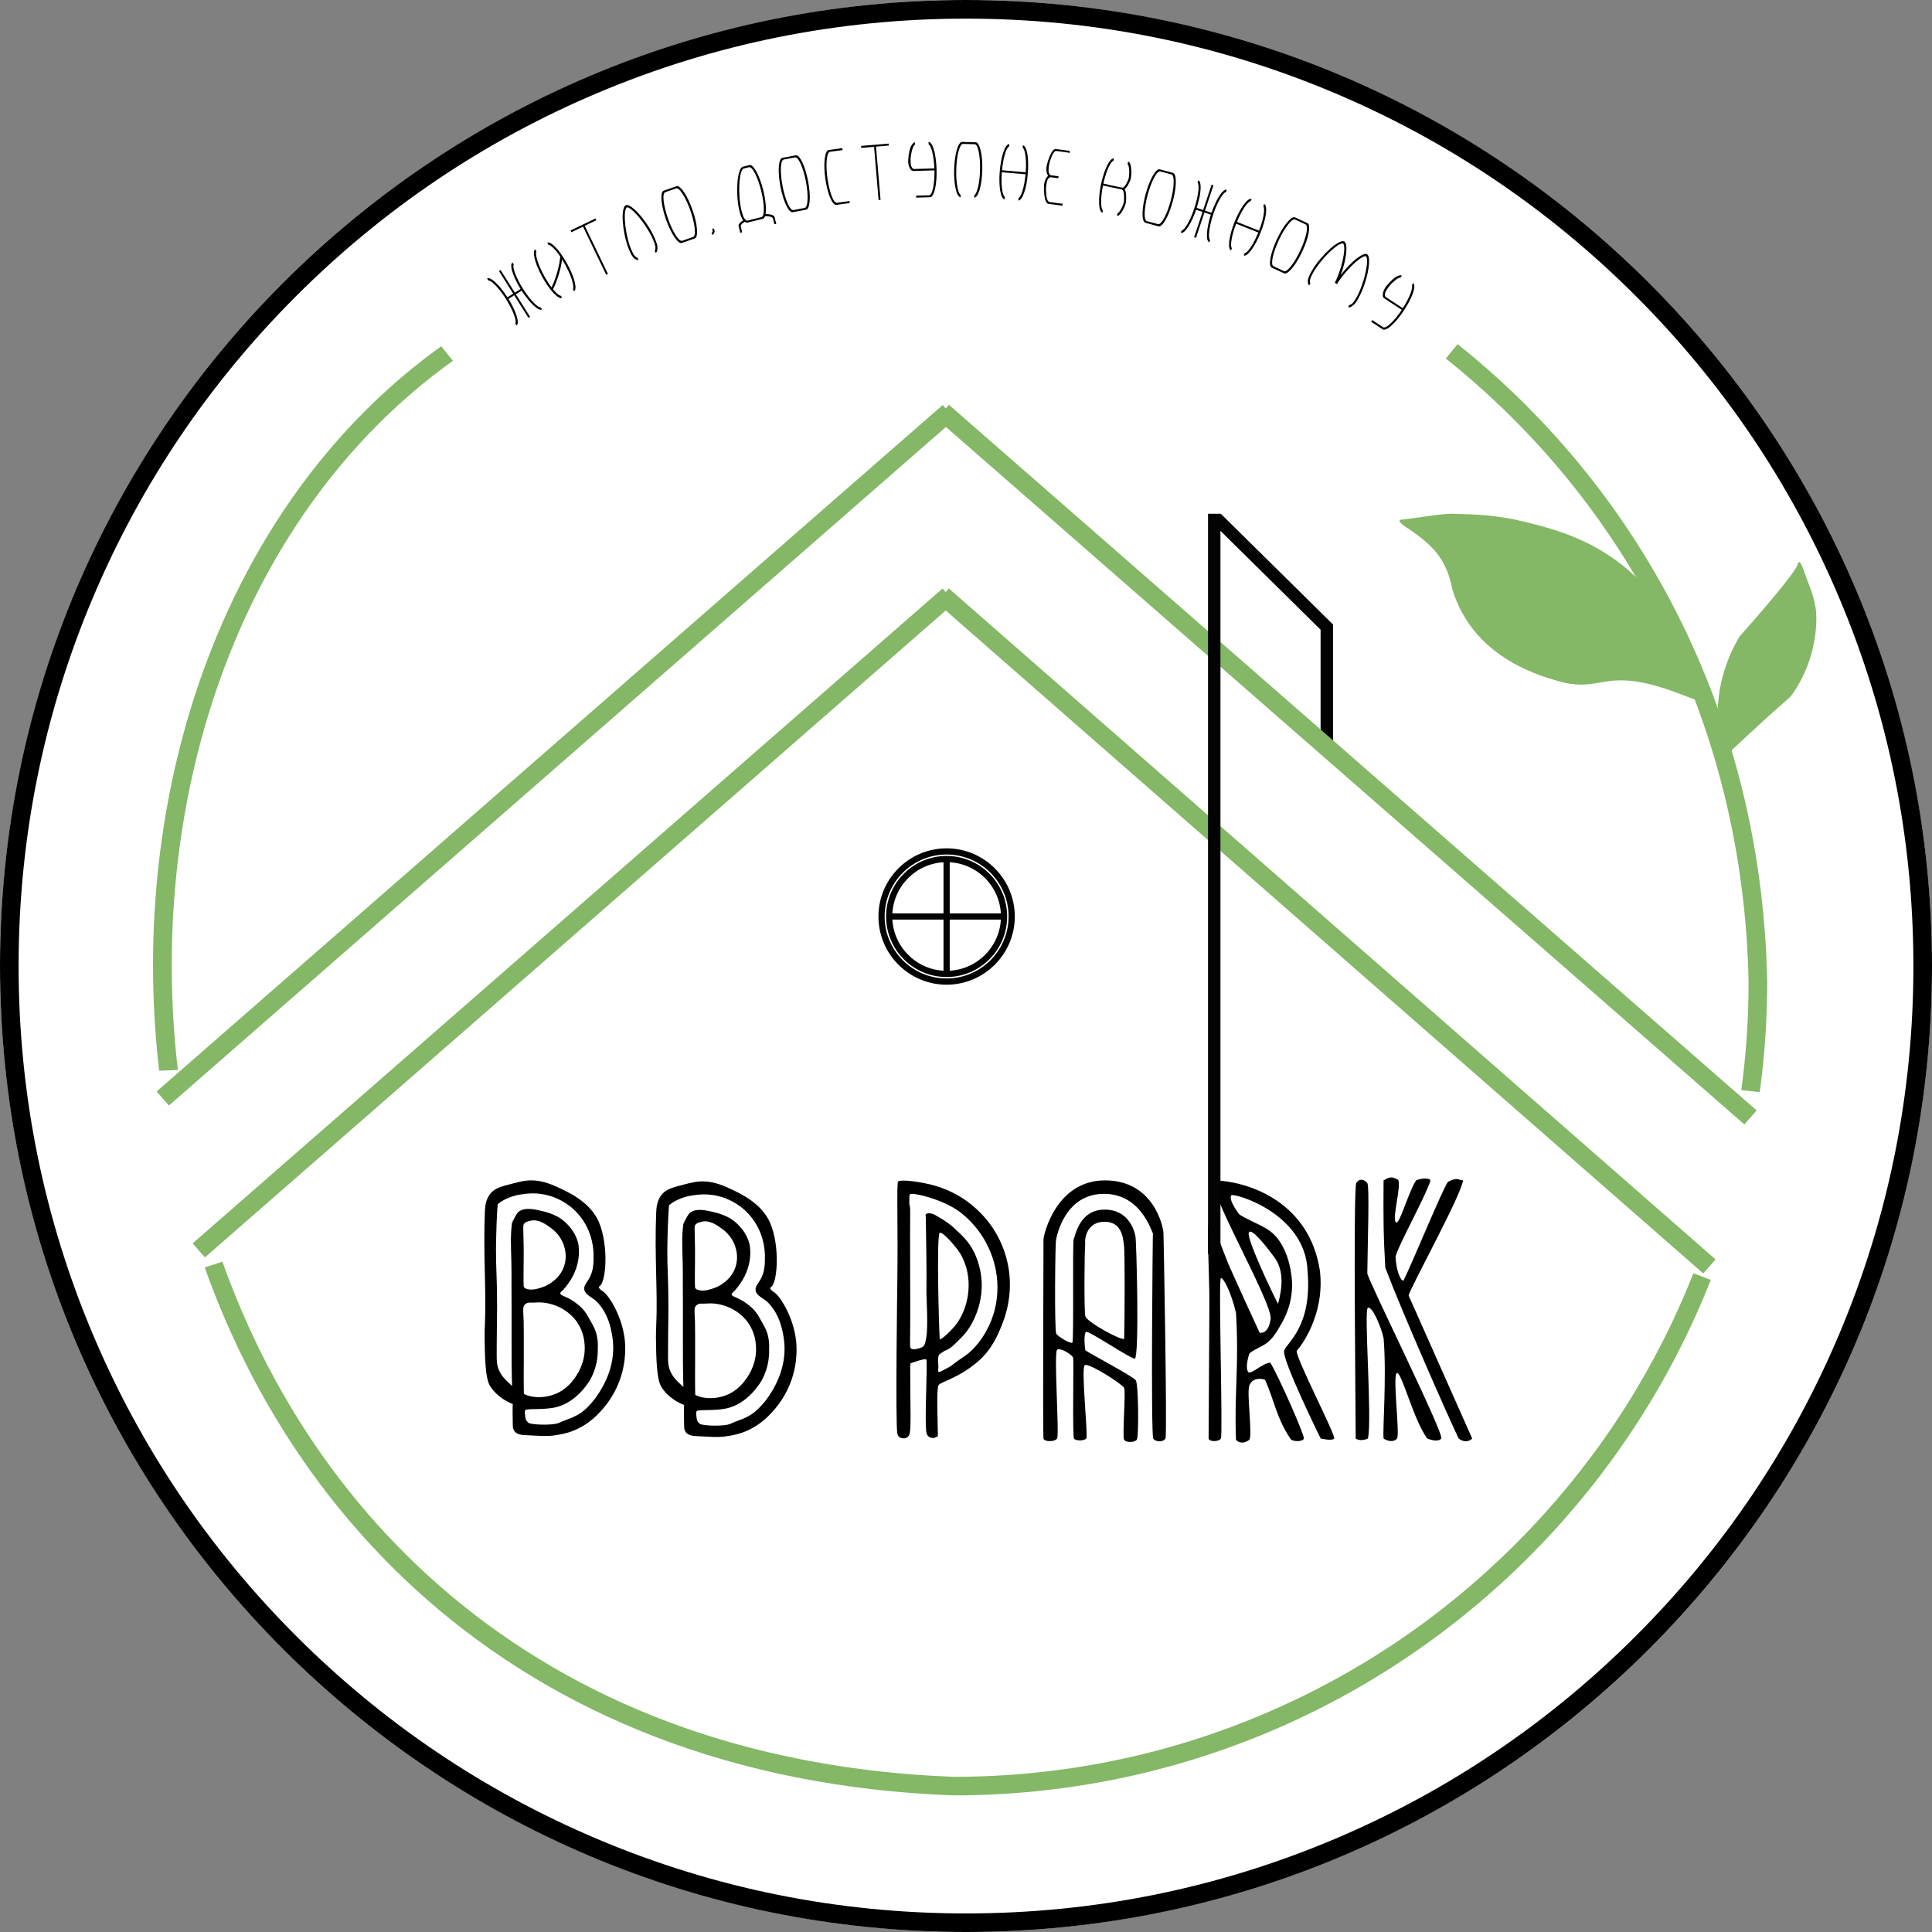 <?xml version="1.0" encoding="UTF-8"?>
<svg id="_Слой_2" data-name="Слой 2" xmlns="http://www.w3.org/2000/svg" viewBox="0 0 622 622">
  <rect x="0" y="0" width="622" height="622" fill="#808080" stroke="none"/>
  <defs>
    <style>
      .cls-1 {
        fill: #fff;
      }

      .cls-2 {
        fill: #84b766;
      }

      .cls-3 {
        fill: #030303;
      }

      .cls-4 {
        fill: none;
      }
    </style>
  </defs>
  <g id="_Шар_4" data-name="Шар 4">
    <g>
      <g>
        <circle class="cls-1" cx="311" cy="311" r="311"/>
        <path d="M311,6c41.18,0,81.12,8.06,118.72,23.97,36.32,15.36,68.94,37.35,96.95,65.37,28.01,28.01,50.01,60.63,65.37,96.95,15.9,37.6,23.97,77.54,23.97,118.72s-8.06,81.12-23.97,118.72c-15.36,36.32-37.35,68.94-65.37,96.95-28.01,28.01-60.63,50.01-96.95,65.37-37.6,15.9-77.54,23.97-118.72,23.97s-81.12-8.06-118.72-23.97c-36.32-15.36-68.94-37.35-96.95-65.37-28.01-28.01-50.01-60.63-65.37-96.95-15.9-37.6-23.97-77.54-23.97-118.72s8.06-81.12,23.97-118.72c15.36-36.32,37.35-68.94,65.37-96.95,28.01-28.01,60.63-50.01,96.95-65.37,37.6-15.9,77.54-23.97,118.72-23.97m0-6C139.24,0,0,139.24,0,311s139.24,311,311,311,311-139.24,311-311S482.76,0,311,0h0Z"/>
      </g>
      <g>
        <path class="cls-1" d="M568.94,316.02c-4.27-213.98-239.22-338.61-417.5-210.89C-20.28,213.67,19.83,567.38,306.95,578.02c144.69,0,261.99-117.31,261.99-262.01Z"/>
        <path class="cls-2" d="M307.1,59.61c32.7,0,64.77,6.34,95.34,18.83,30.21,12.35,57.48,30.1,81.05,52.77,24.13,23.2,43.24,50.47,56.8,81.07,14.29,32.25,21.92,67.18,22.66,103.8,0,34.54-6.78,68.05-20.12,99.59-12.89,30.48-31.35,57.86-54.86,81.38-23.51,23.51-50.89,41.97-81.37,54.87-31.52,13.33-65.01,20.1-99.53,20.12-32.98-1.23-63.86-7.17-91.8-17.64-26.1-9.78-49.83-23.6-70.52-41.05-38.22-32.23-65.76-76.49-79.64-127.99-13.83-51.3-13.03-106.77,2.25-156.18,7.75-25.07,18.97-47.88,33.33-67.8,15-20.8,33.16-38.02,53.97-51.17l.15-.09,.14-.1c46.01-32.96,98.63-50.39,152.16-50.39m0-6c-52.16,0-106.08,16-155.66,51.51C-20.28,213.67,19.83,567.38,306.95,578.02c144.69,0,261.99-117.31,261.99-262.01-3.08-154.47-126.42-262.4-261.84-262.4h0Z"/>
      </g>
      <g>
        <path class="cls-1" d="M552.66,412.8l-9.33-3.61c2.62-6.77,5.11-13.76,7.41-20.76,1.5-4.57,2.67-8.14,3.86-12.5,2.19-8.04,3.78-16.49,4.73-25.11l9.94,1.09c-1,9.14-2.69,18.1-5.02,26.64-1.26,4.62-2.53,8.48-4,12.95-2.37,7.21-4.92,14.36-7.6,21.29Z"/>
        <path class="cls-1" d="M61.45,409.47c-1.72-5.32-3.41-10.8-5.02-16.28-3.16-10.75-4.73-16.12-6.12-23-1.66-8.2-2.66-16.73-2.97-25.35l11.99-.43c.29,7.97,1.21,15.84,2.74,23.4,1.29,6.38,2.82,11.58,5.86,21.94,1.6,5.44,3.25,10.82,4.94,16.03l-11.42,3.69Z"/>
        <path class="cls-1" d="M147.46,118.19l-8.17-10.11c27.05-21.84,84.51-58.51,165.45-58.7,.21,0,.43,0,.64,0,81.22,0,138.89,36.75,166.07,58.7l-8.17,10.11c-25.84-20.87-80.68-55.82-157.9-55.82-.21,0-.4,0-.61,0-76.96,.18-131.6,35.05-157.32,55.82Z"/>
        <g>
          <path d="M167.59,93.04c-.6-.98-1.21-2.12-1.83-3.42-.78-1.77-1.17-3.12-1.17-4.05,0-.53,.14-.88,.4-1.05l.4,.63c-.22,.44-.11,1.28,.33,2.53,.57,1.58,1.39,3.24,2.47,4.99l.33,.53c1.16,1.81,2.31,3.27,3.44,4.39,.93,.93,1.65,1.39,2.14,1.39l.4,.63c-.27,.17-.64,.14-1.12-.1-.48-.23-1.04-.64-1.67-1.23-.63-.59-1.29-1.32-1.97-2.18-.62-.78-1.23-1.62-1.81-2.52l-1.85,1.16,4.58,7.28-.53,.33-4.58-7.28-1.85,1.16c.56,.92,1.07,1.82,1.5,2.71,.48,.99,.85,1.9,1.11,2.73,.26,.82,.39,1.5,.39,2.04,0,.53-.13,.88-.4,1.05l-.4-.63c.22-.44,.11-1.28-.33-2.53-.52-1.5-1.35-3.17-2.47-5l-.33-.53c-1.11-1.73-2.25-3.19-3.43-4.38-.93-.93-1.65-1.39-2.14-1.39l-.39-.63c.27-.17,.64-.14,1.12,.09,.84,.41,1.89,1.34,3.15,2.81,.9,1.12,1.66,2.16,2.29,3.13l1.85-1.16-4.58-7.27,.53-.33,4.58,7.27,1.85-1.16Z"/>
          <path d="M178.01,93.1c.18,.21,.36,.42,.54,.62,.88,.98,1.56,1.48,2.05,1.51l.36,.65c-.27,.15-.65,.1-1.11-.16-.47-.26-1-.7-1.6-1.33-.6-.63-1.21-1.39-1.84-2.28-.63-.9-1.23-1.86-1.8-2.89-.58-1.04-1.07-2.07-1.49-3.09-.1-.25-.2-.48-.3-.71-.27-.73-.49-1.41-.66-2.05-.21-.84-.3-1.52-.27-2.06,.03-.53,.18-.88,.46-1.03l.36,.65c-.24,.43-.18,1.27,.18,2.54,.09,.3,.19,.6,.29,.91,.45,1.3,1.07,2.7,1.89,4.21l.3,.55c.73,1.29,1.46,2.42,2.2,3.38,.01-.04,.03-.08,.05-.11,.6-1.23,1.14-2.67,1.63-4.31l.17-.6c.52-1.82,.83-3.45,.95-4.89-.17-.25-.35-.5-.52-.74-.42-.58-.83-1.09-1.25-1.56-.87-.94-1.55-1.45-2.04-1.51l-.36-.65c.27-.15,.63-.09,1.1,.17,.47,.26,1,.7,1.61,1.32,.41,.43,.83,.93,1.25,1.5,.19,.25,.39,.51,.58,.79,.63,.9,1.23,1.87,1.81,2.91,.57,1.03,1.07,2.05,1.5,3.06,.43,1.01,.75,1.93,.95,2.77,.21,.84,.3,1.53,.27,2.06-.03,.53-.18,.87-.45,1.02l-.36-.65c.21-.45,.14-1.29-.19-2.53-.43-1.52-1.16-3.24-2.19-5.13l-.3-.55c-.27-.48-.54-.94-.81-1.38-.04,.37-.1,.76-.18,1.16-.19,1.08-.44,2.19-.78,3.32-.32,1.15-.7,2.23-1.12,3.25-.1,.25-.2,.49-.29,.71-.19,.41-.38,.8-.58,1.17Z"/>
          <path d="M195.73,88.19l-.57,.27-7.46-15.49-3.33,1.6c-.15,.07-.28,.14-.41,.21l-.28-.58,8.04-3.87,.28,.58c-.13,.05-.27,.12-.42,.18l-3.32,1.6,7.46,15.49Z"/>
          <path d="M211.02,79.5c-.09-.57-.32-1.29-.68-2.16-.62-1.49-1.55-3.15-2.79-4.98-1.1-1.62-2.29-3.05-3.55-4.28-.96-.91-1.7-1.35-2.22-1.33-.38,.35-.59,1.19-.63,2.51-.03,1.96,.18,4.01,.63,6.15,.37,1.86,.83,3.46,1.39,4.8,.38,.91,.74,1.6,1.09,2.07,.39,.44,.73,.68,1.03,.73l.27,.69c-.28,.09-.68-.03-1.2-.39-.5-.33-.98-1-1.44-2.02-.13-.26-.25-.53-.37-.82-.64-1.55-1.15-3.29-1.52-5.23-.26-1.3-.44-2.69-.55-4.16-.09-1.94,.03-3.34,.38-4.2,.15-.42,.36-.69,.61-.79l.04-.02c.56-.23,1.47,.2,2.72,1.3,.73,.65,1.41,1.36,2.02,2.12,.72,.84,1.41,1.76,2.06,2.74,1.1,1.63,1.97,3.23,2.61,4.77,.48,1.17,.73,1.95,.73,2.36,.03,.4,.03,.75-.02,1.04-.08,.53-.26,.86-.54,1l-.3-.68c.17-.24,.24-.65,.22-1.23Z"/>
          <path d="M219.53,78.22c-.3,.1-.65-.01-1.07-.34s-.87-.86-1.35-1.58c-.48-.72-.96-1.57-1.43-2.56-.47-.99-.9-2.04-1.29-3.15-.39-1.12-.71-2.22-.96-3.28-.25-1.07-.41-2.03-.47-2.9-.07-.86-.04-1.55,.08-2.08,.12-.52,.33-.83,.62-.94l4.15-1.45c.29-.1,.64,.02,1.06,.35,.42,.33,.87,.86,1.36,1.57,.49,.72,.96,1.57,1.43,2.56,.47,.99,.9,2.05,1.29,3.17,.39,1.11,.71,2.2,.96,3.27,.25,1.07,.41,2.03,.47,2.89,.07,.86,.04,1.56-.08,2.08-.12,.52-.32,.83-.61,.93l-4.15,1.45Zm.1-.7l3.52-1.23c.25-.09,.42-.37,.51-.84,.09-.47,.09-1.11,0-1.9-.08-.79-.24-1.69-.48-2.68-.24-.99-.54-2.01-.9-3.04-.36-1.03-.76-2.01-1.19-2.94s-.86-1.73-1.29-2.4c-.43-.67-.83-1.17-1.19-1.49s-.67-.44-.92-.35l-3.52,1.23c-.25,.09-.42,.37-.51,.85-.09,.48-.09,1.12,0,1.91,.09,.79,.25,1.68,.49,2.68,.24,.99,.54,2.01,.9,3.04,.36,1.03,.76,2.01,1.19,2.94,.43,.93,.86,1.73,1.29,2.4,.43,.67,.82,1.17,1.19,1.48,.37,.32,.68,.43,.93,.34Z"/>
          <path d="M229.48,74.45c-.03-.05-.05-.11-.07-.17-.03-.08-.05-.16-.06-.24-.01-.08-.02-.14-.03-.2,0-.06,0-.11,0-.15,0-.04,.02-.06,.04-.06l.3-.09s.04,0,.07,.03c.03,.03,.06,.07,.09,.12,.03,.05,.06,.11,.09,.18,.03,.07,.06,.15,.09,.23,.02,.07,.04,.15,.05,.22s.02,.14,.03,.2c0,.06,0,.11,0,.14,0,.04-.02,.06-.04,.06l-.39,.76s-.03,.04-.05,.05c-.02,0-.05,0-.08,0s-.06,0-.1-.01c-.04,0-.07-.02-.11-.04-.1-.07-.16-.12-.18-.15-.02-.03-.03-.05-.04-.08,0-.02,0-.05,0-.07l.38-.75Z"/>
          <path d="M239.78,71.4c-.36,.23-.66,.44-.88,.65-.35,.34-.49,.64-.42,.9l.45,1.81-.59,.24-.55-2.21c-.08-.31,.07-.65,.45-1.04,.25-.27,.59-.54,1.03-.82-.36-.42-.67-1.09-.93-2-.09-.27-.17-.56-.25-.87-.41-1.62-.65-3.42-.73-5.39-.07-1.33-.04-2.72,.07-4.19,.19-1.93,.52-3.3,.99-4.1,.21-.4,.46-.63,.72-.7l2.15-.54c.3-.07,.65,.07,1.04,.44,.39,.37,.79,.93,1.2,1.69,.42,.76,.81,1.65,1.19,2.68,.38,1.03,.71,2.12,1,3.27,.29,1.14,.5,2.26,.65,3.34,.15,1.08,.22,2.06,.21,2.93,0,.54-.04,1.02-.12,1.43,.85,0,1.53,.09,2.04,.26,.5,.17,.79,.41,.87,.71l.55,2.21-.63,.07-.45-1.81c-.06-.26-.33-.46-.8-.6-.44-.12-1.02-.18-1.74-.18-.17,.49-.4,.78-.7,.85l-5.03,1.25c-.22,.04-.49-.06-.81-.28Zm-.45-17.12c-.43,.29-.76,1.06-1.01,2.31-.31,1.99-.4,4.05-.28,6.17,.09,1.89,.32,3.57,.68,5.04,.25,1,.52,1.78,.81,2.34,.32,.49,.63,.8,.92,.93l4.69-1.17c.26-.07,.46-.33,.59-.79s.19-1.1,.18-1.89c-.01-.8-.09-1.7-.24-2.71-.15-1.01-.36-2.05-.62-3.11-.27-1.06-.57-2.07-.91-3.04-.34-.96-.7-1.8-1.06-2.51-.36-.71-.71-1.24-1.05-1.59-.34-.35-.64-.5-.89-.43l-1.8,.45Z"/>
          <path d="M255.2,68.32c-.31,.06-.65-.11-1.01-.5-.37-.39-.73-.98-1.1-1.76-.37-.78-.72-1.7-1.04-2.74-.32-1.05-.59-2.15-.81-3.31-.22-1.17-.38-2.3-.46-3.39-.09-1.09-.1-2.07-.04-2.93,.06-.86,.19-1.54,.38-2.04,.2-.5,.45-.77,.76-.83l4.32-.82c.3-.06,.63,.11,1,.5s.74,.98,1.11,1.76c.38,.78,.72,1.7,1.04,2.74,.32,1.05,.58,2.16,.81,3.32,.22,1.16,.38,2.28,.47,3.38,.09,1.09,.11,2.07,.04,2.93-.06,.86-.19,1.54-.39,2.04-.2,.5-.44,.77-.74,.83l-4.32,.82Zm.21-.68l3.66-.7c.26-.05,.47-.3,.63-.76s.25-1.08,.29-1.88c.04-.8,0-1.7-.08-2.72-.09-1.02-.24-2.06-.45-3.14-.21-1.07-.45-2.1-.74-3.08-.29-.98-.6-1.84-.92-2.56s-.65-1.28-.96-1.65c-.31-.37-.6-.53-.86-.48l-3.66,.7c-.26,.05-.47,.3-.63,.77-.16,.46-.25,1.09-.29,1.88-.03,.8,0,1.7,.09,2.72,.09,1.02,.24,2.07,.45,3.14,.2,1.07,.45,2.1,.74,3.08,.29,.98,.59,1.84,.92,2.56,.32,.73,.64,1.28,.96,1.64s.61,.52,.87,.47Z"/>
          <path d="M267.03,63.09c-.25-.69-.48-1.46-.69-2.31-.27-1.06-.49-2.17-.64-3.34-.16-1.18-.26-2.31-.29-3.41-.03-1.09,0-2.07,.11-2.93,.1-.86,.27-1.53,.49-2.02,.22-.49,.49-.75,.8-.79l4.35-.6,.09,.64c-.1,0-.22,.01-.34,.03l-3.69,.51c-.26,.04-.49,.28-.67,.73-.18,.45-.31,1.07-.39,1.86-.16,1.67-.08,3.63,.23,5.89,.29,2.1,.7,3.9,1.24,5.39,.02,.06,.03,.11,.05,.15,.03,.06,.05,.12,.07,.18,.45,1.2,.89,1.9,1.33,2.12,.02,0,.04,.01,.05,.02,.11,.06,.23,.08,.34,.07l3.69-.5c.12-.02,.24-.04,.34-.06l.09,.64-4.35,.6c-.31,.04-.64-.14-.98-.55-.34-.41-.68-1.01-1.01-1.81-.07-.16-.14-.33-.2-.49Z"/>
          <path d="M283.48,64.34l-.62,.05-1.46-17.13-3.68,.31c-.16,.01-.31,.03-.45,.05l-.05-.64,8.89-.75,.05,.64c-.14,0-.29,.01-.46,.03l-3.67,.31,1.46,17.13Z"/>
          <path d="M298.52,62.9l.58-.02c.55-.02,1-.85,1.34-2.51,.31-1.58,.44-3.42,.4-5.52l-6.85,.2c-.31,0-.62-.21-.92-.66-.43-.62-.66-1.44-.68-2.44,0-.19,0-.38,.01-.57,.08-1.1,.22-2.07,.42-2.91,.2-.84,.47-1.5,.82-1.96,.35-.46,.65-.7,.91-.7l.02,.74c-.4,.26-.75,.99-1.04,2.2-.27,1.11-.4,2.11-.37,2.98,0,.08,.02,.37,.04,.87,.02,.5,.13,.9,.32,1.19,.25,.42,.51,.63,.77,.62l6.52-.19c-.08-2.15-.33-3.99-.73-5.52-.34-1.24-.71-2-1.12-2.28l-.02-.74c.3,0,.6,.21,.9,.64,.55,.82,.96,2.09,1.25,3.82,.24,1.32,.38,2.78,.43,4.38,.07,2.36-.08,4.37-.44,6.04-.19,.95-.45,1.69-.76,2.22-.27,.46-.57,.7-.88,.71l-4.48,.13-.02-.64c.11,0,1.29-.02,3.57-.09Z"/>
          <path d="M313.65,63.62l.02-.74c.41-.28,.78-1.04,1.12-2.28,.42-1.6,.67-3.54,.73-5.83s-.08-4.25-.42-5.88c-.34-1.63-.78-2.45-1.32-2.46l-3.72-.1c-.27,0-.53,.2-.78,.61-.25,.42-.48,1.01-.68,1.77-.42,1.63-.67,3.57-.73,5.85-.06,2.27,.07,4.23,.41,5.86,.26,1.29,.59,2.07,1.01,2.34l-.02,.74c-.31,0-.61-.24-.88-.7-.27-.46-.51-1.11-.7-1.95-.2-.84-.34-1.81-.43-2.9-.09-1.09-.12-2.23-.08-3.41,.03-1.19,.12-2.33,.27-3.41,.15-1.09,.34-2.04,.58-2.88,.24-.83,.51-1.47,.81-1.91,.3-.44,.6-.66,.92-.65l4.39,.12c.3,0,.59,.24,.87,.7,.27,.46,.51,1.11,.71,1.95,.2,.84,.34,1.81,.43,2.9,.08,1.09,.11,2.23,.08,3.42-.03,1.18-.12,2.31-.26,3.4-.14,1.08-.34,2.04-.58,2.87-.25,.83-.52,1.47-.82,1.91-.3,.44-.6,.66-.9,.65Z"/>
          <path d="M330.29,51.89c-.03-.71-.09-1.37-.18-1.99-.2-1.27-.49-2.06-.86-2.39l.06-.74c.3,.03,.58,.28,.83,.75,.25,.47,.45,1.14,.61,1.99,.1,.59,.17,1.24,.21,1.94,.02,.32,.04,.64,.05,.98,.02,1.1-.01,2.24-.11,3.43-.1,1.18-.25,2.3-.45,3.38-.2,1.08-.45,2.02-.75,2.84-.29,.82-.6,1.44-.92,1.86s-.63,.63-.94,.6l.06-.74c.42-.26,.84-1,1.24-2.22,.49-1.51,.83-3.33,1.03-5.48l-7.64-.64c-.16,2.14-.12,4,.11,5.58,.19,1.3,.48,2.1,.87,2.39l-.06,.74c-.31-.03-.59-.28-.84-.75-.25-.47-.44-1.14-.59-1.99-.15-.85-.24-1.83-.26-2.92-.03-1.1,0-2.23,.11-3.41,.1-1.18,.26-2.32,.47-3.4,.05-.26,.1-.52,.15-.76,.18-.76,.37-1.45,.59-2.07,.29-.82,.59-1.44,.91-1.87,.32-.42,.64-.63,.95-.6l-.06,.74c-.44,.22-.86,.96-1.26,2.21-.09,.3-.18,.61-.26,.92-.35,1.33-.6,2.84-.77,4.55l7.64,.64c.1-1.3,.12-2.49,.07-3.57Z"/>
          <path d="M343.96,49.13l-3.85-.52c-.54-.07-1.11,.67-1.71,2.22-.4,1.06-.66,2.05-.76,2.98-.1,.93-.08,1.55,.06,1.87,.18,.46,.4,.7,.66,.74l2.43,.33-.09,.64-2.43-.33c-.26-.04-.54,.14-.84,.54-.22,.27-.4,.86-.55,1.78-.15,.92-.17,1.95-.06,3.07,.17,1.66,.52,2.52,1.06,2.59l3.85,.52c.12,.02,.25-.01,.39-.09l-.1,.76-4.51-.61c-.3-.04-.56-.3-.79-.79-.22-.49-.39-1.16-.5-2.02-.11-.86-.15-1.84-.11-2.94,.01-.51,.1-1.03,.27-1.57,.17-.54,.41-.99,.72-1.35,.11-.14,.23-.25,.33-.33-.08-.12-.16-.26-.23-.42-.2-.43-.31-.93-.33-1.49-.02-.56,.03-1.09,.16-1.58,.26-1.07,.56-2,.89-2.8,.33-.8,.67-1.4,1.02-1.81,.34-.41,.67-.59,.97-.55l4.51,.61-.1,.76s-.03-.02-.04-.03c-.09-.09-.2-.14-.31-.16Z"/>
          <path d="M356.9,59.5l4.3,.91c.54,.11,1.18-.64,1.91-2.27,.11-.18,.2-.45,.28-.82,.12-.59,.18-1.23,.17-1.92-.03-1.36-.2-2.23-.53-2.61l.16-.77c.61,.13,.96,1.15,1.05,3.05,.03,.89-.04,1.73-.21,2.52-.05,.22-.1,.4-.15,.52-.63,1.45-1.23,2.38-1.8,2.78,.42,.71,.57,2.05,.45,4l-.05,.31c-.12,.59-.35,1.22-.68,1.9-.85,1.71-1.58,2.5-2.19,2.37l.16-.77c.45-.22,.97-.94,1.54-2.17,.25-.56,.44-1.11,.56-1.66,.12-2.45-.14-3.75-.78-3.88l-5.99-1.27c-.43,2.11-.62,3.96-.59,5.55,.02,1.32,.21,2.15,.57,2.48l-.15,.73c-.31-.06-.55-.35-.74-.85-.18-.5-.3-1.18-.34-2.05-.04-.86,0-1.84,.1-2.93,.11-1.09,.29-2.21,.53-3.37,.25-1.16,.54-2.27,.89-3.31,.08-.26,.16-.5,.24-.74,.27-.73,.55-1.39,.84-1.98,.39-.77,.77-1.35,1.14-1.74,.37-.38,.71-.54,1.02-.48l-.15,.73c-.46,.17-.97,.84-1.53,2.04-.13,.28-.25,.58-.38,.88-.51,1.27-.95,2.75-1.33,4.42l1.69,.37Z"/>
          <path d="M368.75,71.71c-.3-.08-.53-.38-.69-.89-.16-.51-.23-1.2-.23-2.06,0-.87,.1-1.84,.27-2.92,.17-1.08,.41-2.19,.72-3.33,.31-1.15,.67-2.23,1.07-3.25,.4-1.02,.81-1.91,1.24-2.66,.43-.75,.84-1.31,1.23-1.67,.39-.36,.74-.5,1.04-.42l4.24,1.15c.29,.08,.52,.37,.68,.89,.16,.51,.23,1.2,.23,2.07,0,.87-.09,1.84-.27,2.92-.17,1.08-.42,2.2-.73,3.34-.31,1.14-.66,2.22-1.05,3.24-.39,1.02-.81,1.91-1.24,2.66-.43,.75-.85,1.31-1.24,1.67-.39,.36-.74,.5-1.03,.42l-4.24-1.15Zm.48-.52l3.6,.97c.26,.07,.55-.07,.89-.41,.34-.34,.7-.86,1.08-1.56,.38-.7,.75-1.53,1.12-2.49,.36-.96,.69-1.96,.97-3.02,.29-1.06,.51-2.09,.68-3.1,.17-1.01,.27-1.91,.29-2.71,.02-.8-.03-1.43-.14-1.9-.12-.47-.31-.74-.56-.81l-3.6-.97c-.26-.07-.56,.07-.9,.41s-.71,.87-1.08,1.57c-.38,.7-.75,1.53-1.11,2.49s-.69,1.96-.97,3.02c-.29,1.06-.51,2.09-.68,3.1-.17,1.01-.27,1.91-.3,2.71s.02,1.43,.15,1.89c.12,.47,.32,.74,.57,.81Z"/>
          <path d="M390.03,68.5c.38-1.09,.88-2.28,1.48-3.58,.88-1.72,1.67-2.88,2.39-3.47,.41-.33,.77-.45,1.06-.35l-.23,.7c-.48,.11-1.06,.73-1.75,1.86-.86,1.44-1.62,3.13-2.29,5.07l-.2,.6c-.66,2.05-1.07,3.86-1.21,5.45-.13,1.31-.03,2.16,.29,2.53l-.23,.7c-.3-.1-.51-.41-.64-.93-.13-.52-.16-1.21-.11-2.07,.06-.86,.2-1.83,.44-2.91,.2-.97,.47-1.97,.8-3l-2.07-.69-2.72,8.17-.6-.2,2.72-8.16-2.07-.69c-.35,1.02-.73,1.98-1.14,2.88-.46,1-.93,1.86-1.4,2.59-.47,.72-.92,1.26-1.33,1.6-.41,.34-.77,.46-1.07,.36l.23-.7c.48-.11,1.06-.73,1.75-1.86,.83-1.36,1.6-3.05,2.29-5.09l.2-.6c.63-1.96,1.03-3.77,1.21-5.43,.12-1.31,.03-2.15-.29-2.53l.23-.7c.3,.1,.51,.41,.64,.92,.22,.91,.16,2.31-.17,4.21-.3,1.4-.62,2.66-.96,3.75l2.07,.69,2.71-8.15,.6,.2-2.71,8.15,2.07,.69Z"/>
          <path d="M406.45,70.88c.18-.69,.32-1.34,.41-1.96,.18-1.27,.13-2.12-.13-2.54l.27-.69c.28,.11,.47,.43,.57,.96,.1,.53,.1,1.22,0,2.08-.07,.59-.19,1.23-.36,1.91-.07,.31-.15,.62-.24,.95-.3,1.06-.67,2.14-1.11,3.25-.44,1.1-.91,2.13-1.42,3.1-.51,.97-1.02,1.8-1.54,2.5-.52,.7-.99,1.2-1.42,1.51-.43,.32-.79,.42-1.07,.3l.27-.69c.48-.13,1.09-.71,1.84-1.76,.91-1.3,1.77-2.95,2.58-4.95l-7.12-2.83c-.78,2-1.29,3.79-1.52,5.37-.2,1.3-.16,2.15,.14,2.54l-.27,.69c-.29-.12-.49-.44-.58-.96-.1-.53-.09-1.22,.01-2.08,.11-.86,.31-1.82,.6-2.87,.29-1.06,.66-2.13,1.09-3.23,.44-1.1,.92-2.14,1.44-3.11,.12-.24,.25-.46,.37-.68,.39-.67,.78-1.28,1.17-1.81,.51-.7,.99-1.2,1.42-1.52,.43-.31,.79-.41,1.09-.3l-.28,.69c-.48,.08-1.1,.67-1.85,1.75-.17,.26-.35,.53-.52,.81-.72,1.17-1.41,2.54-2.06,4.13l7.12,2.83c.47-1.21,.84-2.35,1.11-3.4Z"/>
          <path d="M409.43,86.14c-.28-.13-.46-.46-.53-.99-.07-.53-.03-1.22,.13-2.07,.15-.85,.41-1.79,.76-2.83,.35-1.04,.78-2.09,1.27-3.16,.5-1.08,1.04-2.09,1.6-3.02,.57-.94,1.12-1.74,1.68-2.41,.55-.67,1.05-1.14,1.5-1.43,.45-.29,.82-.37,1.1-.24l3.99,1.85c.28,.13,.45,.46,.52,.99,.07,.53,.03,1.22-.12,2.08-.15,.85-.4,1.8-.76,2.83-.36,1.04-.78,2.09-1.29,3.17-.5,1.07-1.03,2.07-1.59,3.01-.56,.94-1.12,1.74-1.68,2.41-.56,.67-1.06,1.14-1.51,1.43-.45,.29-.81,.37-1.09,.24l-3.99-1.85Zm.56-.43l3.38,1.57c.24,.11,.56,.03,.95-.25,.39-.28,.83-.73,1.33-1.36,.5-.63,1-1.38,1.52-2.26,.52-.88,1.01-1.82,1.47-2.81,.46-.99,.86-1.97,1.2-2.94,.34-.97,.59-1.84,.75-2.62,.16-.78,.22-1.42,.18-1.9-.04-.48-.18-.78-.42-.89l-3.38-1.57c-.24-.11-.56-.03-.96,.25-.4,.28-.84,.74-1.33,1.36-.49,.63-1,1.38-1.52,2.26s-1.01,1.82-1.47,2.81c-.46,.99-.86,1.97-1.2,2.94-.34,.97-.59,1.84-.75,2.62-.16,.78-.22,1.41-.18,1.89s.19,.78,.43,.89Z"/>
          <path d="M440.12,81.88c.52,.29,.74,1.27,.64,2.92-.12,1.85-.56,3.92-1.29,6.2-.61,1.87-1.32,3.54-2.13,5-.61,1.11-1.08,1.78-1.39,2.03-.84,.78-1.48,1.06-1.92,.84l.35-.66c.29-.03,.65-.23,1.09-.6,.39-.43,.81-1.05,1.27-1.87,.79-1.41,1.51-3.17,2.17-5.28,.59-1.87,.98-3.68,1.17-5.42,.12-1.31,.02-2.17-.31-2.56-.5-.07-1.28,.29-2.33,1.08-1.55,1.2-3.01,2.64-4.4,4.33-1.03,1.2-1.89,2.39-2.6,3.55l-.7-.39c.68-1.35,1.29-2.91,1.85-4.67,.58-1.87,.97-3.69,1.15-5.44,.11-1.32,0-2.18-.33-2.57-.51-.08-1.3,.28-2.36,1.07-1.56,1.19-3.03,2.63-4.42,4.32-1.23,1.44-2.19,2.8-2.9,4.07-.48,.87-.8,1.58-.94,2.14-.1,.58-.08,1,.07,1.26l-.37,.64c-.25-.16-.4-.55-.44-1.18-.07-.68,.3-1.74,1.1-3.18,.81-1.46,1.87-2.94,3.15-4.43,.86-1.01,1.83-2.02,2.92-3.01,1.46-1.28,2.64-2.05,3.53-2.32,.43-.14,.77-.14,1.04,0,.53,.3,.75,1.27,.67,2.93-.06,.98-.19,1.95-.4,2.89-.34,1.73-.83,3.39-1.46,5,1.2-1.54,2.54-3.01,4.03-4.4,1.45-1.28,2.62-2.06,3.5-2.33,.42-.15,.76-.15,1.03,0Z"/>
          <path d="M444.78,105.02l.49,.32c.46,.3,1.31-.13,2.54-1.29,1.16-1.12,2.32-2.55,3.49-4.3l-5.73-3.76c-.26-.17-.39-.53-.38-1.07,0-.76,.29-1.55,.83-2.39,.1-.16,.22-.31,.34-.46,.7-.85,1.37-1.57,2.01-2.14,.65-.58,1.24-.96,1.79-1.14,.55-.18,.93-.2,1.15-.06l-.41,.62c-.48-.02-1.18,.39-2.11,1.21-.86,.75-1.53,1.5-2.01,2.23-.04,.06-.2,.31-.47,.74-.27,.43-.41,.81-.42,1.16-.04,.49,.06,.81,.28,.95l5.45,3.58c1.16-1.81,2.02-3.46,2.56-4.94,.43-1.21,.56-2.05,.39-2.51l.41-.62c.25,.17,.38,.52,.37,1.04-.02,.99-.41,2.27-1.16,3.85-.56,1.21-1.28,2.5-2.16,3.84-1.29,1.97-2.57,3.54-3.82,4.7-.7,.67-1.33,1.13-1.9,1.38-.49,.22-.87,.25-1.13,.08l-3.75-2.46,.35-.54c.08,.07,1.07,.72,2.98,1.97Z"/>
        </g>
        <path d="M165.1,452.02c-4.77-1.88-6.89-5.03-7.44-6.02s-1.36-3.15-1.56-10.98c-.09-3.71-.14-5.57,.02-8.94,.49-10.25-.6-22.28-.02-36.06,.06-1.48,.22-4.05,2-6,1.41-1.55,3.27-2.03,7-3,2.28-.59,3.89-1.01,6-1,1.45,0,4.04,.2,8,2,3.7,1.68,9.88,4.48,13,10,3.91,6.93,3.28,20.34,1,22-.03,.02-.22,.12-.27,.32-.13,.55,1.08,1.27,1.27,1.39,1.59,1,5.99,7.29,7,15.3,.17,1.34,.76,6.81-1.56,13.25-1.58,4.38-3.84,7.36-5.02,8.77-1.53,1.82-4.78,5.63-10.31,7.71-2.32,.87-4.22,1.14-6.15,1.41-1.9,.26-4.26,.13-8.97-.14-1.13-.06-2.64-.17-3.45-1.24-.32-.42-.53-.99-.55-1.76-.06-2.94-.09-6.83,0-7-.09-1.88-.21-4.64-.3-7.98-.09-3.68-.09-6.49-.09-11.95,0-11.9,0-11.2,0-11.77-.09-12.05,.09-9.47-.19-18.38s1.15-10.76,.38-8.44,.94-2.63,2.2-3.48c2.11-1.43,5.04-.72,8,0,1.51,.37,2.84,.93,3,1,.81,.35,1.49,.7,2,1,1.16,.76,4.71,3.3,6,8,0,0,1.71,6.32-3,13-1.21,1.72-2.19,2.65-1.7,2.19s-1.04,.8-1.02,1.15c.02,.6,1.17,.86,2.73,1.66,1.4,.72,2.34,1.47,3,2,.96,.77,1.63,1.5,2.11,2.13,.43,.56,.73,1.04,1.26,1.97,1.11,1.95,1.66,2.93,2,3.74,.49,1.16,1.15,3.24,.98,6.33,.05,2.01-.15,5.84-2.36,9.83-.81,1.46-4.63,7.41-11,9-4,1-9.84,.33-10,1s-.16,.67,0,2,.39,1.31,1,2,8,1,10,0,5.31-1.67,8-4c1.11-.96,2.2-2.2,2.3-2.32,.8-.9,1.72-2.08,2.7-3.68,1.3-2.12,5.55-9.07,4-18-.4-2.32-1.25-7.2-5-11-1.44-1.45-3.83-2.14-4-4-.12-1.25,.78-1.95,1.64-3.52,1.39-2.54,1.38-4.99,1.36-7.48,0-1.37-.16-6.9-4-12-.19-.26-.49-.64-.89-1.11-3.49-4.05-7.79-5.49-9.11-5.89-4.31-1.31-7.79-.74-10.05-.38,0,0-3.25,.53-5.95,2.38-.2,.14-.35,.3-.36,.31-.49,.54-.44-.4-.59,1.53s-.41,7.36-.46,13.17,.34,8.6,.36,18.67c0,2.58-.14,9.07-.13,15.65,0,1.73,.02,2.93,.59,4.42,.88,2.32,2.51,3.77,4.59,5.61,0,0,2.01,1.76,3.59,2.4,1.13,.46,.57,.26,1.13,.46,1.81,.64,5.29,.99,8.79-.38,3.94-1.54,5.97-4.5,6.86-5.84,.68-1.01,3.04-4.68,2.77-9.81-.07-1.23-.28-4.38-2.44-7.55-.31-.46-1.95-2.79-5.06-4.5-.49-.27-2.64-1.41-5.62-1.78-1.64-.2-3.28,.03-3.94,0-.56-.03-1.3-.09-1.92,.38-.41,.31-.57,.44-.74,1.1s.06,3.66,.07,4.2c.04,2.36,.07,5.67,.05,9.83,0,1.34,0,2.03,0,3.05-.01,4.19-.06,5.99,0,9.09,.01,.76,.03,1.37,.04,1.74"/>
        <rect class="cls-4" x="156.1" y="380.02" width="45" height="83"/>
        <path class="cls-1" d="M168.6,394.21c.33-.84,1.71-1.08,2.06-1.17,2.48-.68,4.77,.93,6.19,1.92,1.08,.76,3.62,2.6,4.73,6.14,.28,.9,1.08,3.57,0,6.66-1.01,2.88-3.05,4.42-3.98,5.11-1.67,1.23-3.16,1.64-4.55,2.02-2.32,.64-3.66,0-3.66,0,0,0-.8-.23-.8-.89s-.09-.23,0-8.3-.33-10.64,0-11.48Z"/>
        <path d="M220.26,452.34c-4.77-1.88-6.89-5.03-7.44-6.02s-1.36-3.15-1.56-10.98c-.09-3.71-.14-5.57,.02-8.94,.49-10.25-.6-22.28-.02-36.06,.06-1.48,.22-4.05,2-6,1.41-1.55,3.27-2.03,7-3,2.28-.59,3.89-1.01,6-1,1.45,0,4.04,.2,8,2,3.7,1.68,9.88,4.48,13,10,3.91,6.93,3.28,20.34,1,22-.03,.02-.22,.12-.27,.32-.13,.55,1.08,1.27,1.27,1.39,1.59,1,5.99,7.29,7,15.3,.17,1.34,.76,6.81-1.56,13.25-1.58,4.38-3.84,7.36-5.02,8.77-1.53,1.82-4.78,5.63-10.31,7.71-2.32,.87-4.22,1.14-6.15,1.41-1.9,.26-4.26,.13-8.97-.14-1.13-.06-2.64-.17-3.45-1.24-.32-.42-.53-.99-.55-1.76-.06-2.94-.09-6.83,0-7-.09-1.88-.21-4.64-.3-7.98-.09-3.68-.09-6.49-.09-11.95,0-11.9,0-11.2,0-11.77-.09-12.05,.09-9.47-.19-18.38s1.15-10.76,.38-8.44,.94-2.63,2.2-3.48c2.11-1.43,5.04-.72,8,0,1.51,.37,2.84,.93,3,1,.81,.35,1.49,.7,2,1,1.16,.76,4.71,3.3,6,8,0,0,1.71,6.32-3,13-1.21,1.72-2.19,2.65-1.7,2.19s-1.04,.8-1.02,1.15c.02,.6,1.17,.86,2.73,1.66,1.4,.72,2.34,1.47,3,2,.96,.77,1.63,1.5,2.11,2.13,.43,.56,.73,1.04,1.26,1.97,1.11,1.95,1.66,2.93,2,3.74,.49,1.16,1.15,3.24,.98,6.33,.05,2.01-.15,5.84-2.36,9.83-.81,1.46-4.63,7.41-11,9-4,1-9.84,.33-10,1s-.16,.67,0,2,.39,1.31,1,2,8,1,10,0,5.31-1.67,8-4c1.11-.96,2.2-2.2,2.3-2.32,.8-.9,1.72-2.08,2.7-3.68,1.3-2.12,5.55-9.07,4-18-.4-2.32-1.25-7.2-5-11-1.44-1.45-3.83-2.14-4-4-.12-1.25,.78-1.95,1.64-3.52,1.39-2.54,1.38-4.99,1.36-7.48,0-1.37-.16-6.9-4-12-.19-.26-.49-.64-.89-1.11-3.49-4.05-7.79-5.49-9.11-5.89-4.31-1.31-7.79-.74-10.05-.38,0,0-3.25,.53-5.95,2.38-.2,.14-.35,.3-.36,.31-.49,.54-.44-.4-.59,1.53s-.41,7.36-.46,13.17,.34,8.6,.36,18.67c0,2.58-.14,9.07-.13,15.65,0,1.73,.02,2.93,.59,4.42,.88,2.32,2.51,3.77,4.59,5.61,0,0,2.01,1.76,3.59,2.4,1.13,.46,.57,.26,1.13,.46,1.81,.64,5.29,.99,8.79-.38,3.94-1.54,5.97-4.5,6.86-5.84,.68-1.01,3.04-4.68,2.77-9.81-.07-1.23-.28-4.38-2.44-7.55-.31-.46-1.95-2.79-5.06-4.5-.49-.27-2.64-1.41-5.62-1.78-1.64-.2-3.28,.03-3.94,0-.56-.03-1.3-.09-1.92,.38-.41,.31-.57,.44-.74,1.1s.06,3.66,.07,4.2c.04,2.36,.07,5.67,.05,9.83,0,1.34,0,2.03,0,3.05-.01,4.19-.06,5.99,0,9.09,.01,.76,.03,1.37,.04,1.74"/>
        <path class="cls-1" d="M223.76,394.53c.33-.84,1.71-1.08,2.06-1.17,2.48-.68,4.77,.93,6.19,1.92,1.08,.76,3.62,2.6,4.73,6.14,.28,.9,1.08,3.57,0,6.66-1.01,2.88-3.05,4.42-3.98,5.11-1.67,1.23-3.16,1.64-4.55,2.02-2.32,.64-3.66,0-3.66,0,0,0-.8-.23-.8-.89s-.09-.23,0-8.3-.33-10.64,0-11.48Z"/>
        <path d="M288.89,461.52c-.65-3.23,0-49.12,0-49.12,.25-17.62-.29-31.66,.27-32.07s3.82-.34,8.37,.57c2.01,.4,5.95,1.23,10.49,3.75,6.05,3.36,9.54,7.8,10.88,9.66,1.77,2.46,4.31,6.69,5.53,12.47,2.1,9.9-1.04,17.77-2.06,20.25-1.25,3.01-3.16,7.61-7.68,11.44-6.29,5.32-11.78,6.36-12.53,7.48s-.23,12.85-.22,15.58c0,.87-.14,1.13-.2,1.14-.06,.01-.13-.22-.36-.04-.64,.51-1.79,.39-2.45-.18-.48-.41-.61-.97-.65-1.11-.74-3.07,.46-23.2-.07-23.66s-5.06,1.23-5.06,1.23c0,0-.13,.8-.11,.95h0c0,14.01,.39,20.67-.32,22.11s-2.33,1.25-3.2,.67c-.18-.12-.48-.4-.62-1.11Z"/>
        <path class="cls-1" d="M292.78,385.19c-.04-.84,.22-.64,.63-.81s3.02,.4,3.02,.4c0,0,7.37,1.56,12.48,5.33,1.27,.93,5.41,4.15,8.54,9.95,2.52,4.67,3.21,8.85,3.45,10.72,.65,5.26-.26,9.34-.63,10.8-.54,2.15-2.24,7.81-6.96,12.68-2.31,2.38-3.28,2.44-7.1,5.48-.22,.17-1.1,.64-2.88,1.58-.38,.2-.94,.49-1.2,.28-.19-.15-.12-.49-.07-.84,.2-1.57-.26-2.11,.04-3.97,.05-.33,.25-.7,.25-.7,0,0,1.59-1.16,1.86-1.23,1.57-.43,3.33-2.23,5.45-4.39,2.74-2.8,3.99-5.85,4.61-7.38,.94-2.34,2.33-6.86,1.58-12.48-.65-4.82-2.56-8.13-3.02-8.89-1.56-2.59-3.19-4.09-5.86-6.54-2.2-2.02-5.6-3.83-5.6-3.83,0,0-.94-.65-2.11-.74-.68-.05-.92,.12-1.02,.21-.44,.42-.21-.21-.18,1.51,.02,1.01,.32,17.89,.21,21.62s.48,9.87,.11,15.27c-.04,.5-.11,.95-.18,1.36-.25,1.51-.38,2.28-.9,2.81-.41,.42-.87,.54-1.6,.74-.62,.17-1.9,.52-2.46-.07-.24-.26-.25-.58-.25-1.23,0-1.82,.02-2.72,.02-2.89,.04-2.86,.09-8.65,.01-20.84-.12-20.73,.22-19.9-.25-21.3-.07-.22,.04-1.76,0-2.6Z"/>
        <path class="cls-1" d="M302.57,396.88c1.17-.33,5.76,5.22,6.7,6.89,3.45,6.1,2.55,12.02,2.25,13.78-.77,4.56-2.82,7.6-3.38,8.39-1.69,2.4-5.39,5.72-5.58,5.2s-1.17-33.94,0-34.27Z"/>
        <path d="M335.95,463.07c-.25-1.14,0-62.75,0-64.08s3.98-18.97,19.78-18.97,18.76,15.03,18.84,16.85,1.23,64.95,.66,66.2-3.12,1.28-3.94,.07-.18-68.23-.09-66.27-2.72-12.37-15.56-12.52-15.4,13.61-15.66,14.83-.56,29.13,.09,30.19,4.59,3.3,5.16,2.91-.02-32.77,.47-33.47,1.66-9.33,9.84-9.38,9.75,7.31,10.03,8.62,1.34,39.56-.28,39.38-14.98-9.23-15.66-8.62-.54,4.02-.19,5.91c1.65,1.21,15.31,8.35,16.22,9.66s.99,18.12,.35,19.09-3.45,1.04-4.1,.08,.59-15.52,0-16.73-11.34-8.12-12.66-7.31,1.14,22.72,.47,23.58-3.38,.82-3.94,.07-.07-25.01-.28-25.99-4.03-3.38-5.16-2.62,.75,27.38,0,28.55-4.16,1.14-4.41,0Z"/>
        <path class="cls-1" d="M349.38,400.51c-.25-1.97,.62-7.17,6.24-7.17s5.93,5.34,6.24,7.52,.25,22.96,.06,30.16c-.83,.7-12.05-5.38-12.5-7.28s-.28-21.41-.04-23.24Z"/>
        <path d="M389.46,393.34c-1.17-.03-.06,17.28-.1,25.92-.07,14.63-.15,29.25-.25,43.88,.21,1.08,3.23,1.1,3.94,0s-.83-51.46,0-51.66,3.33,4.58,4.87,11.18c1.03,16.73-.59,26.37,0,40.87,1.17,1.39,3.14,1,4.27,0s-.84-14.99,0-17.38,3.32-2.53,5.06-1.97c2.95,6.47,3.66,12.23,8.16,18.96,.49,1.08,4.08,1.1,4.36,0s-8.51-20.93-10.83-24.45c-2.53,.21-6.29,4.01-7.08,3.02s-.4-3.64,.37-5.91c.96-1.02,2.49-1.52,4.67-2.81,2.55-1.51,3.77-3.6,5.41-6.4,1.06-1.8,3.87-6.74,3.66-13.57-.03-1.1-.56-12.91-8.23-17.44-3.27-1.93-6.75-3.16-8.86-4.71-2.25-3.15-3.09-5.2-2.46-6.05s23.84,5.62,24.54,24.33c1.55,17.93-6.61,22.99-7.52,25.66s11.74,28.31,11.74,28.31c0,0,3.73,.89,4.36,0s-13.08-27.26-12.02-28.31,9.21-11.46,7.38-25.95c-3.38-21.23-21.73-28.34-33.82-28.86-3.73,1.02,18.77,39.48,18,44.68s-3.56,4.36-3.56,4.36c-3.15-6.79-6.29-13.67-9.41-20.65-2.26-5.05-5.48-15.04-6.65-15.06Z"/>
        <rect class="cls-3" x="425.16" y="201.16" width="4" height="40.02"/>
        <path class="cls-1" d="M402.04,396.86c.7-1.83,5.42,4.08,8.3,8.02s2.67,9.21,1.12,14.91c-2.67-5.2-10.12-21.09-9.42-22.92Z"/>
        <path d="M436.64,380.9c-1.05,1.83-.09,82.76-.19,82.24,1.17,.8,2.94,.46,3.94,0,1.45-5.96-1.38-41.58,0-42.12s4.23,5.99,5.06,9.84c1.03,12.54-.39,30.04,0,32.28,1.28,.87,3.3,1.24,4.31,0s-1.57-20.96,0-21.12,5.3,15.09,9.75,21.12c.62,.22,3.4,1.31,4.5,0s-23.34-50.42-23.81-53.18c.09-9.23,.75-28.06,0-29.06s-2.51-1.83-3.56,0Z"/>
        <path d="M453.51,417.11c.35-2.32,16.8-31.92,17.51-37.09-2.04-.32-1.9-.96-4.85,.45-1.83,2.53-11.18,25.45-14.34,31.85-1.15-.03-2.46-4.18-2.53-7.8,.8-3.45,9.84-19.69,11.25-24.5-.49-.96-3.18-.64-4.64,0-2.67,4.11-5.56,15.22-6.61,13.39s1.95-11.8,.8-13.6c-2.22-1.15-2.7-.89-4.67,.21-.07,12.34-.07,17.26,.56,28.13,5.84,15.36,20.53,48.55,23.62,54.99,1.69,1.29,3.37,1,4.36,0"/>
        <path class="cls-3" d="M304.76,317.02c-12.11,0-21.95-9.85-21.95-21.95s9.85-21.95,21.95-21.95,21.95,9.85,21.95,21.95-9.85,21.95-21.95,21.95Zm0-41.91c-11,0-19.95,8.95-19.95,19.95s8.95,19.95,19.95,19.95,19.95-8.95,19.95-19.95-8.95-19.95-19.95-19.95Z"/>
        <path class="cls-3" d="M304.76,314.55c-10.75,0-19.49-8.74-19.49-19.49s8.74-19.49,19.49-19.49,19.49,8.74,19.49,19.49-8.74,19.49-19.49,19.49Zm0-36.98c-9.65,0-17.49,7.85-17.49,17.49s7.85,17.49,17.49,17.49,17.49-7.85,17.49-17.49-7.85-17.49-17.49-17.49Z"/>
        <rect class="cls-3" x="303.76" y="276.57" width="2" height="36.98"/>
        <rect class="cls-3" x="286.27" y="294.06" width="36.98" height="2"/>
        <rect class="cls-2" x="10.94" y="240.13" width="336" height="6" transform="translate(-115.76 177.72) rotate(-41.13)"/>
        <rect class="cls-2" x="24.46" y="294.12" width="320.54" height="6" transform="translate(-149.86 194.85) rotate(-41.13)"/>
        <rect class="cls-2" x="430.54" y="73.5" width="6" height="345.27" transform="translate(-37.04 410.74) rotate(-48.86)"/>
        <rect class="cls-2" x="423.92" y="135.69" width="6" height="327.99" transform="translate(-79.75 423.63) rotate(-48.81)"/>
        <rect class="cls-3" x="388.92" y="165.4" width="4" height="238.29"/>
        <rect class="cls-3" x="407.72" y="159.22" width="4" height="50.91" transform="translate(-9.52 346.59) rotate(-45.38)"/>
        <path class="cls-2" d="M554.46,241.4c-2.03-11.97-1.28-15.4-1.28-15.4,.85-10.55,5.31-18.5,6.85-21.06,13.58-15.35,18.29-21.59,18.73-23.28,.03-.11,.14-.63,.4-.71,.75-.23,1.93,3.91,3.12,6.99,.82,2.12,1.9,4.94,2.37,8.62,0,0,1.61,13.45-7.34,26.54-1.66,2.44-.94,.68-21.92,20.41-.58,.55-.81-1.4-.93-2.12Z"/>
        <path class="cls-2" d="M543.62,212.8c-5.54-10.75-5.74-15.36-11.9-22.18-1.51-1.67-2.86-2.68-4.49-4.29-12.63-12.48-27.12-16.06-36.34-18.33-9.04-2.23-15.77-2.4-23.32-2.6-3.18-.08-11.1,1.3-15.73,1.84-.22,.03-1.05-.04-1.22,.35-.57,1.26,7.09,4.34,11.96,10.5,1.89,2.39,3.99,6.04,4.99,11.61,.67,2.22,1.81,5.31,3.8,8.68,8.61,14.6,24.34,19.16,30.05,20.83,12.5,3.64,14.26-2.47,28.77,.85,11.02,2.52,17.87,7.32,19.51,5.23,1.08-1.38-1.6-3.8-6.07-12.48Z"/>
      </g>
    </g>
  </g>
</svg>